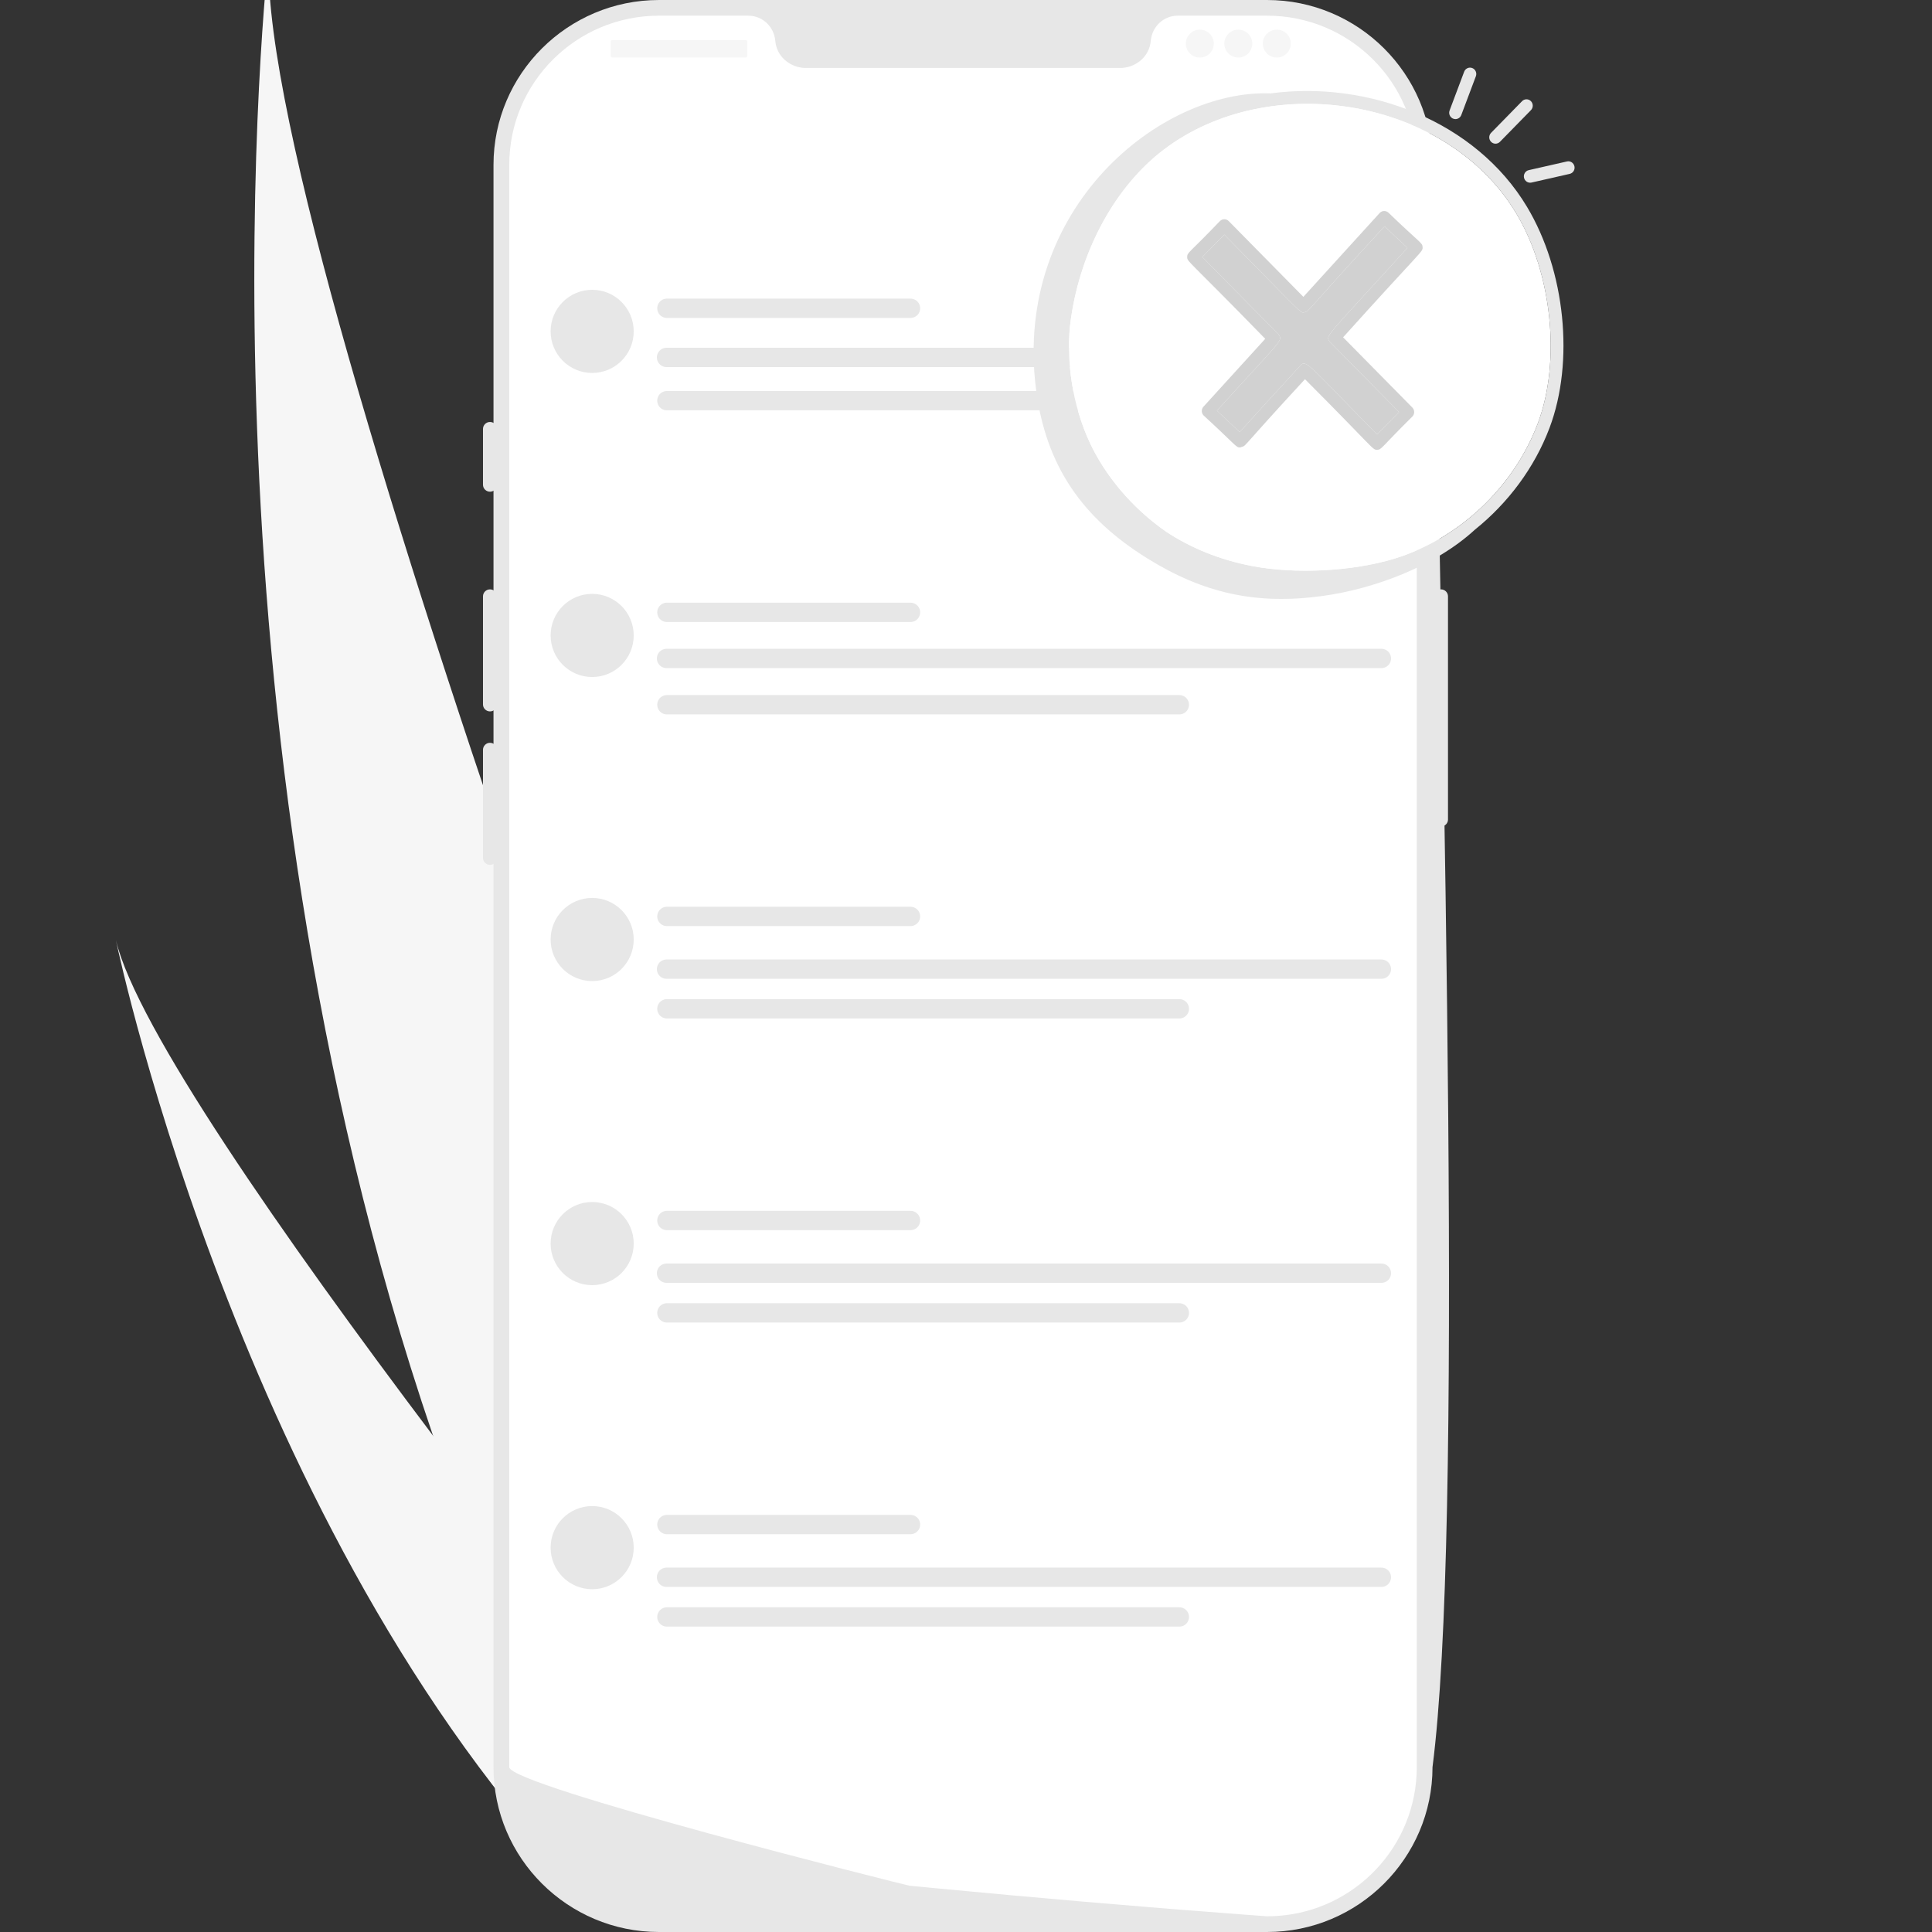 <svg width="200" height="200" xmlns="http://www.w3.org/2000/svg" fill="none">
 <rect width="100%" height="100%" fill="#333333" stroke="none"/>
 <defs>
  <clipPath id="clip0_804_8229">
   <rect id="svg_1" fill="white" height="200" width="200"/>
  </clipPath>
 </defs>
 <g>
  <title>Layer 1</title>
  <g id="svg_2" clip-path="url(#clip0_804_8229)">
   <path id="svg_3" fill="#F6F6F6" d="m44.826,148.618c5.501,16.128 12.575,32.222 21.637,47.54c0.201,0.345 0.405,0.683 0.61,1.027l22.436,-7.106c-0.129,-0.325 -0.27,-0.689 -0.422,-1.086c-9.049,-23.428 -63.645,-166.168 -61.195,-194.311c-0.264,2.304 -8.805,78.541 16.935,153.936z"/>
   <path id="svg_4" fill="#F6F6F6" d="m62.135,197.529c0.305,0.312 0.618,0.621 0.933,0.924l16.831,-5.33c-0.228,-0.276 -0.492,-0.601 -0.797,-0.968c-4.985,-6.094 -19.804,-24.34 -34.275,-43.537c-15.551,-20.631 -30.703,-42.358 -32.826,-51.285c0.426,2.03 13.707,63.83 50.135,100.197z"/>
   <path id="svg_5" fill="#E7E7E7" d="m131.168,200l-62.956,0c-9.443,0 -17.125,-7.656 -17.125,-17.067l0,-165.866c0,-9.411 7.682,-17.067 17.125,-17.067l62.956,0c9.443,0 17.125,7.656 17.125,17.067c1.172,66.606 3.17,141.195 0,165.866c0,9.411 -7.682,17.067 -17.125,17.067z"/>
   <path id="svg_6" fill="#E7E7E7" d="m149.172,61.011c-0.4,0 -0.725,0.324 -0.725,0.722l0,23.105c0,0.398 0.325,0.722 0.725,0.722c0.399,0 0.724,-0.324 0.724,-0.722l0,-23.105c0,-0.398 -0.325,-0.722 -0.724,-0.722z"/>
   <path id="svg_7" fill="white" d="m146.664,17.067l0,165.863c0,8.191 -6.397,14.891 -14.486,15.411l-0.004,0c-0.119,0.008 -0.239,0.015 -0.362,0.018c-0.214,0.011 -0.427,0.015 -0.645,0.015c0,0 -0.797,-0.058 -2.253,-0.166c-1.47,-0.109 -3.611,-0.271 -6.281,-0.484c-0.8,-0.061 -1.644,-0.13 -2.536,-0.202c-1.774,-0.145 -3.723,-0.303 -5.813,-0.484c-0.834,-0.069 -1.696,-0.144 -2.576,-0.22c-4.499,-0.386 -9.537,-0.838 -14.851,-1.35c-0.898,-0.083 -1.804,-0.17 -2.717,-0.26c-0.239,-0.026 -41.422,-10.343 -41.422,-12.278l0,-165.863c0,-8.531 6.937,-15.444 15.496,-15.444l9.252,0c1.478,0 2.666,1.148 2.793,2.617c0.011,0.097 0.022,0.195 0.04,0.292c0.268,1.477 1.626,2.505 3.133,2.505l32.518,0c1.507,0 2.865,-1.029 3.133,-2.505c0.018,-0.097 0.029,-0.195 0.04,-0.292c0.127,-1.469 1.315,-2.617 2.793,-2.617l9.251,0c8.56,0 15.497,6.913 15.497,15.444z"/>
   <path id="svg_8" fill="#E7E7E7" d="m50.724,43.682c-0.4,0 -0.725,0.324 -0.725,0.722l0,5.776c0,0.398 0.325,0.722 0.725,0.722c0.4,0 0.724,-0.324 0.724,-0.722l0,-5.776c0,-0.398 -0.325,-0.722 -0.724,-0.722z"/>
   <path id="svg_9" fill="#E7E7E7" d="m50.724,61.011c-0.4,0 -0.725,0.324 -0.725,0.722l0,11.191c0,0.398 0.325,0.722 0.725,0.722c0.4,0 0.724,-0.324 0.724,-0.722l0,-11.191c0,-0.398 -0.325,-0.722 -0.724,-0.722z"/>
   <path id="svg_10" fill="#E7E7E7" d="m50.724,76.895c-0.4,0 -0.725,0.324 -0.725,0.722l0,11.191c0,0.398 0.325,0.722 0.725,0.722c0.4,0 0.724,-0.324 0.724,-0.722l0,-11.191c0,-0.398 -0.325,-0.722 -0.724,-0.722z"/>
   <path id="svg_11" fill="#F6F6F6" d="m77.214,4.152l-13.855,0c-0.075,0 -0.136,0.061 -0.136,0.136l0,1.534c0,0.075 0.061,0.136 0.136,0.136l13.855,0c0.075,0 0.136,-0.061 0.136,-0.136l0,-1.534c0,-0.075 -0.061,-0.136 -0.136,-0.136z"/>
   <path id="svg_12" fill="#F6F6F6" d="m124.204,5.957c0.8,0 1.449,-0.647 1.449,-1.444c0,-0.798 -0.649,-1.444 -1.449,-1.444c-0.8,0 -1.449,0.647 -1.449,1.444c0,0.798 0.649,1.444 1.449,1.444z"/>
   <path id="svg_13" fill="#F6F6F6" d="m128.189,5.957c0.8,0 1.449,-0.647 1.449,-1.444c0,-0.798 -0.649,-1.444 -1.449,-1.444c-0.8,0 -1.449,0.647 -1.449,1.444c0,0.798 0.649,1.444 1.449,1.444z"/>
   <path id="svg_14" fill="#F6F6F6" d="m132.174,5.957c0.8,0 1.448,-0.647 1.448,-1.444c0,-0.798 -0.648,-1.444 -1.448,-1.444c-0.801,0 -1.449,0.647 -1.449,1.444c0,0.798 0.648,1.444 1.449,1.444z"/>
   <path id="svg_15" stroke-linecap="round" stroke-miterlimit="10" stroke-width="2" stroke="#E7E7E7" d="m69.036,31.913l25.219,0"/>
   <path id="svg_16" stroke-linecap="round" stroke-miterlimit="10" stroke-width="2" stroke="#E7E7E7" d="m69.036,41.477l53.05,0"/>
   <path id="svg_17" stroke-linecap="round" stroke-miterlimit="10" stroke-width="2" stroke="#E7E7E7" d="m69,37l74,0"/>
   <path id="svg_18" fill="#E7E7E7" d="m61.301,38.608c2.376,0 4.301,-1.927 4.301,-4.304c0,-2.377 -1.926,-4.304 -4.301,-4.304c-2.376,0 -4.301,1.927 -4.301,4.304c0,2.377 1.926,4.304 4.301,4.304z"/>
   <path id="svg_19" stroke-linecap="round" stroke-miterlimit="10" stroke-width="2" stroke="#E7E7E7" d="m69.036,63.39l25.219,0"/>
   <path id="svg_20" stroke-linecap="round" stroke-miterlimit="10" stroke-width="2" stroke="#E7E7E7" d="m69.036,72.954l53.05,0"/>
   <path id="svg_21" stroke-linecap="round" stroke-miterlimit="10" stroke-width="2" stroke="#E7E7E7" d="m69,68.162l74,0"/>
   <path id="svg_22" fill="#E7E7E7" d="m61.301,70.085c2.376,0 4.301,-1.927 4.301,-4.304c0,-2.377 -1.926,-4.304 -4.301,-4.304c-2.376,0 -4.301,1.927 -4.301,4.304c0,2.377 1.926,4.304 4.301,4.304z"/>
   <path id="svg_23" stroke-linecap="round" stroke-miterlimit="10" stroke-width="2" stroke="#E7E7E7" d="m69.036,94.867l25.219,0"/>
   <path id="svg_24" stroke-linecap="round" stroke-miterlimit="10" stroke-width="2" stroke="#E7E7E7" d="m69.036,104.431l53.05,0"/>
   <path id="svg_25" stroke-linecap="round" stroke-miterlimit="10" stroke-width="2" stroke="#E7E7E7" d="m69,100.325l74,0"/>
   <path id="svg_26" fill="#E7E7E7" d="m61.301,101.562c2.376,0 4.301,-1.927 4.301,-4.304c0,-2.377 -1.926,-4.304 -4.301,-4.304c-2.376,0 -4.301,1.927 -4.301,4.304c0,2.377 1.926,4.304 4.301,4.304z"/>
   <path id="svg_27" stroke-linecap="round" stroke-miterlimit="10" stroke-width="2" stroke="#E7E7E7" d="m69.036,126.345l25.219,0"/>
   <path id="svg_28" stroke-linecap="round" stroke-miterlimit="10" stroke-width="2" stroke="#E7E7E7" d="m69.036,135.909l53.05,0"/>
   <path id="svg_29" stroke-linecap="round" stroke-miterlimit="10" stroke-width="2" stroke="#E7E7E7" d="m69,131.802l74,0"/>
   <path id="svg_30" fill="#E7E7E7" d="m61.301,133.039c2.376,0 4.301,-1.926 4.301,-4.303c0,-2.377 -1.926,-4.304 -4.301,-4.304c-2.376,0 -4.301,1.927 -4.301,4.304c0,2.377 1.926,4.303 4.301,4.303z"/>
   <path id="svg_31" stroke-linecap="round" stroke-miterlimit="10" stroke-width="2" stroke="#E7E7E7" d="m69.036,157.821l25.219,0"/>
   <path id="svg_32" stroke-linecap="round" stroke-miterlimit="10" stroke-width="2" stroke="#E7E7E7" d="m69.036,167.386l53.05,0"/>
   <path id="svg_33" stroke-linecap="round" stroke-miterlimit="10" stroke-width="2" stroke="#E7E7E7" d="m69,163.279l74,0"/>
   <path id="svg_34" fill="#E7E7E7" d="m61.301,164.517c2.376,0 4.301,-1.927 4.301,-4.304c0,-2.377 -1.926,-4.304 -4.301,-4.304c-2.376,0 -4.301,1.927 -4.301,4.304c0,2.377 1.926,4.304 4.301,4.304z"/>
   <path id="svg_35" fill="#E7E7E7" d="m118.761,57.798c5.852,3.639 11.311,4.827 18.112,3.902c5.283,-0.718 11.647,-3.038 15.817,-6.876c3.425,-2.751 6.162,-6.406 7.715,-10.523c2.589,-6.861 1.632,-16.271 -2.327,-22.884c-5.314,-8.876 -16.408,-13.105 -26.546,-11.748c-11.337,-0.439 -26.604,11.823 -24.299,30.49c1.008,8.156 4.894,13.513 11.528,17.639zm-7.896,-24.825c1.035,-7.173 4.634,-13.714 9.63,-17.499c10.954,-8.295 29.271,-5.405 36.475,6.628c3.705,6.188 4.64,15.326 2.224,21.728c-2.49,6.599 -8.175,11.963 -14.837,13.999c-4.336,1.324 -10.274,1.628 -14.774,0.76c-3.303,-0.638 -6.288,-1.846 -8.869,-3.553c-3.603,-2.499 -6.34,-5.891 -7.875,-9.164c-1.836,-3.916 -2.574,-8.738 -1.974,-12.9z"/>
   <path id="svg_36" fill="white" d="m110.865,32.972c1.035,-7.173 4.634,-13.714 9.63,-17.499c10.954,-8.295 29.271,-5.405 36.475,6.628c3.705,6.188 4.64,15.326 2.224,21.728c-2.49,6.599 -8.175,11.963 -14.837,13.999c-4.336,1.324 -10.274,1.628 -14.774,0.76c-3.303,-0.638 -6.288,-1.846 -8.869,-3.553c-3.603,-2.499 -6.34,-5.891 -7.875,-9.164c-1.836,-3.916 -2.574,-8.738 -1.974,-12.9z"/>
   <path id="svg_37" fill="#D1D1D1" d="m130.977,35.075l-6.393,7.024c-0.244,0.267 -0.228,0.684 0.035,0.931c3.396,3.112 3.306,3.291 3.755,3.291c0.848,-0.344 -0.616,0.874 6.717,-7.067c7.255,7.274 6.965,7.308 7.461,7.308c0.475,0 0.352,-0.177 3.654,-3.44c0.252,-0.256 0.255,-0.673 0,-0.932l-7.167,-7.272c8.267,-9.188 8.248,-8.811 8.228,-9.326c-0.019,-0.483 -0.192,-0.353 -3.533,-3.575c-0.263,-0.245 -0.672,-0.23 -0.916,0.037l-7.893,8.675l-7.725,-7.84c-0.253,-0.257 -0.664,-0.257 -0.917,0c-3.203,3.347 -3.386,3.23 -3.386,3.713c0,0.508 -0.018,0.156 8.08,8.472zm-4.235,-10.787c8.392,8.512 7.846,8.142 8.349,8.021c0.477,-0.114 0.124,-0.104 8.239,-8.877l2.372,2.223c-8.798,9.694 -8.505,9.027 -8.003,9.765c4.414,4.479 2.717,2.756 7.131,7.236l-2.278,2.315c-7.246,-7.358 -7.317,-7.764 -7.938,-7.133c-0.003,0.003 -0.004,0.008 -0.007,0.011c-0.084,0.088 -6.229,6.794 -6.268,6.882l-2.363,-2.222c7.048,-7.768 6.804,-7.164 6.359,-7.918l-0.018,-0.018c-6.793,-6.894 -3.54,-3.592 -7.854,-7.97l2.279,-2.315z"/>
   <path id="svg_38" fill="#D1D1D1" d="m126.742,24.289c8.392,8.512 7.846,8.142 8.349,8.021c0.477,-0.114 0.124,-0.104 8.239,-8.877l2.372,2.223c-8.798,9.694 -8.505,9.027 -8.003,9.765l7.131,7.236l-2.278,2.315c-7.246,-7.358 -7.317,-7.764 -7.938,-7.133c-0.003,0.003 -0.004,0.008 -0.007,0.011c-0.084,0.088 -6.229,6.794 -6.268,6.882l-2.363,-2.222c7.048,-7.768 6.804,-7.164 6.359,-7.918l-0.018,-0.018l-7.854,-7.97l2.279,-2.315z"/>
   <path id="svg_39" fill="#E7E7E7" d="m151.57,7.424l-1.508,4.012c-0.163,0.432 0.153,0.894 0.606,0.894c0.261,0 0.507,-0.161 0.605,-0.424l1.508,-4.011c0.128,-0.34 -0.039,-0.721 -0.374,-0.851c-0.333,-0.129 -0.709,0.04 -0.837,0.38z"/>
   <path id="svg_40" fill="#E7E7E7" d="m158.479,10.472c-0.254,-0.257 -0.665,-0.256 -0.917,0.003l-3.206,3.276c-0.253,0.258 -0.252,0.675 0.002,0.932c0.255,0.257 0.665,0.255 0.917,-0.003l3.206,-3.276c0.253,-0.258 0.252,-0.675 -0.002,-0.932z"/>
   <path id="svg_41" fill="#E7E7E7" d="m158.54,18.898l3.954,-0.898c0.349,-0.079 0.569,-0.431 0.491,-0.787c-0.079,-0.355 -0.423,-0.581 -0.774,-0.499l-3.954,0.898c-0.349,0.079 -0.569,0.431 -0.491,0.787c0.077,0.351 0.42,0.579 0.774,0.499z"/>
  </g>
  <path id="svg_42" fill="#B0B0B0" d="m28.955,224.36l0,0.967l-11.88,0l0,-0.967l11.88,0zm-1.392,-2.182l0,0.937l-8.979,0l0,-4.424l8.892,0l0,0.967l-7.764,0l0,2.52l7.852,0zm-4.556,4.292c2.798,0 4.468,0.849 4.482,2.343c-0.015,1.509 -1.685,2.344 -4.482,2.344c-2.812,0 -4.497,-0.835 -4.497,-2.344c0,-1.494 1.685,-2.343 4.497,-2.343zm0,0.893c-2.095,0.015 -3.34,0.542 -3.325,1.45c-0.015,0.923 1.23,1.436 3.325,1.436c2.065,0 3.325,-0.513 3.325,-1.436c0,-0.908 -1.26,-1.435 -3.325,-1.45zm18.94,-2.021l0,0.952l-11.924,0l0,-0.952l5.391,0l0,-1.377l-3.838,0l0,-3.179l7.676,0l0,-1.348l-7.72,0l0,-0.937l8.877,0l0,3.149l-7.691,0l0,1.392l7.969,0l0,0.923l-4.146,0l0,1.377l5.405,0zm-1.465,1.948l0,3.779l-1.157,0l0,-2.841l-7.969,0l0,-0.938l9.126,0zm10.093,-4.849l0,0.938l-2.637,0l0,1.816c1.216,-0.051 2.432,-0.139 3.559,-0.263l0.088,0.849c-2.798,0.381 -5.903,0.469 -8.35,0.469l-0.176,-0.938c1.143,-0.007 2.424,-0.021 3.735,-0.073l0,-1.86l-2.549,0l0,-4.365l6.226,0l0,0.952l-5.068,0l0,2.475l5.171,0zm3.164,-4.262l0,9.741l-1.157,0l0,-9.741l1.157,0zm0.425,11.762l0,0.967l-8.877,0l0,-3.662l1.143,0l0,2.695l7.734,0zm11.455,-3.545c2.798,0 4.57,0.879 4.57,2.388c0,1.494 -1.772,2.373 -4.57,2.373c-2.783,0 -4.556,-0.879 -4.556,-2.373c0,-1.509 1.772,-2.388 4.556,-2.388zm0,0.879c-2.08,0.015 -3.428,0.586 -3.413,1.509c-0.015,0.908 1.333,1.465 3.413,1.465c2.08,0 3.413,-0.557 3.428,-1.465c-0.015,-0.923 -1.348,-1.494 -3.428,-1.509zm4.468,-8.437l0,1.099c0,1.054 0,2.109 -0.366,3.457l-1.128,-0.132c0.351,-1.348 0.351,-2.3 0.351,-3.325l0,-0.162l-7.793,0l0,-0.937l8.936,0zm1.509,5.405l0,0.938l-11.851,0l0,-0.938l4.907,0l0,-2.519l1.128,0l0,2.519l5.816,0zm5.757,-2.08c0,2.212 1.611,4.453 3.53,5.288l-0.644,0.908c-1.524,-0.695 -2.842,-2.197 -3.442,-3.999c-0.615,1.912 -1.926,3.575 -3.413,4.322l-0.689,-0.909c1.86,-0.893 3.486,-3.354 3.501,-5.61l0,-1.699l-3.076,0l0,-0.952l7.339,0l0,0.952l-3.106,0l0,1.699zm6.079,-3.999l0,13.023l-1.157,0l0,-13.023l1.157,0zm6.592,3.501c0,2.3 1.524,4.658 3.369,5.566l-0.703,0.923c-1.435,-0.754 -2.637,-2.292 -3.208,-4.101c-0.586,1.926 -1.816,3.567 -3.281,4.35l-0.732,-0.923c1.904,-0.937 3.413,-3.442 3.428,-5.815l0,-2.373l1.128,0l0,2.373zm5.713,-3.501l0,5.288l2.183,0l0,0.996l-2.183,0l0,6.739l-1.143,0l0,-13.023l1.143,0zm13.067,0l0,3.633l1.963,0l0,0.981l-1.963,0l0,3.794l-1.143,0l0,-8.408l1.143,0zm-4.116,8.496c2.651,0 4.262,0.835 4.262,2.256c0,1.421 -1.611,2.241 -4.262,2.241c-2.652,0 -4.278,-0.82 -4.263,-2.241c-0.015,-1.421 1.611,-2.256 4.263,-2.256zm0,0.908c-1.949,0 -3.135,0.484 -3.121,1.348c-0.014,0.85 1.172,1.348 3.121,1.348c1.948,0 3.12,-0.498 3.12,-1.348c0,-0.864 -1.172,-1.348 -3.12,-1.348zm1.728,-7.91l0,0.908l-7.764,0l0,-0.908l3.311,0l0,-1.596l1.142,0l0,1.596l3.311,0zm-3.882,1.582c1.875,0 3.12,0.908 3.135,2.3c-0.015,1.406 -1.26,2.3 -3.135,2.3c-1.889,0 -3.149,-0.894 -3.135,-2.3c-0.015,-1.392 1.246,-2.3 3.135,-2.3zm0,0.864c-1.23,0.015 -2.051,0.586 -2.036,1.436c-0.015,0.85 0.806,1.406 2.036,1.406c1.216,0 2.036,-0.556 2.051,-1.406c-0.015,-0.85 -0.835,-1.421 -2.051,-1.436zm19.79,-3.94l0,13.052l-1.157,0l0,-13.052l1.157,0zm-6.928,1.011c1.933,0.014 3.325,1.772 3.325,4.541c0,2.768 -1.392,4.526 -3.325,4.526c-1.949,0 -3.326,-1.758 -3.326,-4.526c0,-2.769 1.377,-4.527 3.326,-4.541zm0,1.025c-1.304,0.015 -2.212,1.392 -2.212,3.516c0,2.124 0.908,3.501 2.212,3.501c1.303,0 2.211,-1.377 2.211,-3.501c0,-2.124 -0.908,-3.501 -2.211,-3.516zm15.512,5.611l0,1.626l2.373,0l0,-1.626l1.07,0l0,5.2l-4.527,0l0,-5.2l1.084,0zm0,4.292l2.373,0l0,-1.788l-2.373,0l0,1.788zm7.163,-3.267c-0.014,1.377 0.806,2.812 2.403,3.398l-0.601,0.879c-1.201,-0.483 -1.992,-1.399 -2.388,-2.49c-0.417,1.069 -1.208,1.992 -2.358,2.49l-0.601,-0.879c1.568,-0.644 2.403,-2.08 2.403,-3.398l0,-1.113l1.142,0l0,1.113zm-6.167,-8.086c1.743,0 3.076,0.989 3.325,2.49l2.725,0l0,-3.076l1.157,0l0,6.899l-1.157,0l0,-2.871l-2.71,0c-0.234,1.538 -1.575,2.549 -3.34,2.549c-1.977,0 -3.383,-1.216 -3.383,-3.003c0,-1.772 1.406,-2.988 3.383,-2.988zm0,0.967c-1.333,0 -2.285,0.835 -2.285,2.021c0,1.201 0.952,2.051 2.285,2.051c1.319,0 2.256,-0.85 2.256,-2.051c0,-1.186 -0.937,-2.021 -2.256,-2.021zm12.027,6.269l0,1.524l6.504,0l0,-1.524l1.157,0l0,5.025l-8.804,0l0,-5.025l1.143,0zm0,4.102l6.504,0l0,-1.67l-6.504,0l0,1.67zm9.214,-5.977l0,0.952l-11.866,0l0,-0.952l11.866,0zm-5.333,-5.185c0,1.611 2.374,3.047 4.659,3.34l-0.425,0.922c-2.022,-0.3 -3.999,-1.333 -4.819,-2.797c-0.835,1.472 -2.828,2.497 -4.834,2.797l-0.44,-0.922c2.315,-0.308 4.673,-1.685 4.673,-3.34l0,-0.615l1.186,0l0,0.615zm17.168,-0.762l0,13.023l-1.142,0l0,-13.023l1.142,0zm-8.759,1.289l0,7.383c1.985,-0.007 4.043,-0.169 6.225,-0.63l0.161,0.982c-2.314,0.483 -4.379,0.644 -6.46,0.644l-1.054,0l0,-8.379l1.128,0zm21.064,-1.289l0,5.156l2.183,0l0,0.967l-2.183,0l0,6.929l-1.142,0l0,-13.052l1.142,0zm-3.428,1.274l0,0.953l-4.936,0l0,6.591c2.358,0 4.028,-0.109 5.962,-0.468l0.146,0.996c-2.036,0.366 -3.75,0.439 -6.225,0.439l-1.026,0l0,-8.511l6.079,0zm7.691,10.65c-0.513,0 -0.952,-0.425 -0.938,-0.952c-0.014,-0.513 0.425,-0.938 0.938,-0.938c0.513,0 0.937,0.425 0.937,0.938c0,0.527 -0.424,0.952 -0.937,0.952z"/>
 </g>
</svg>